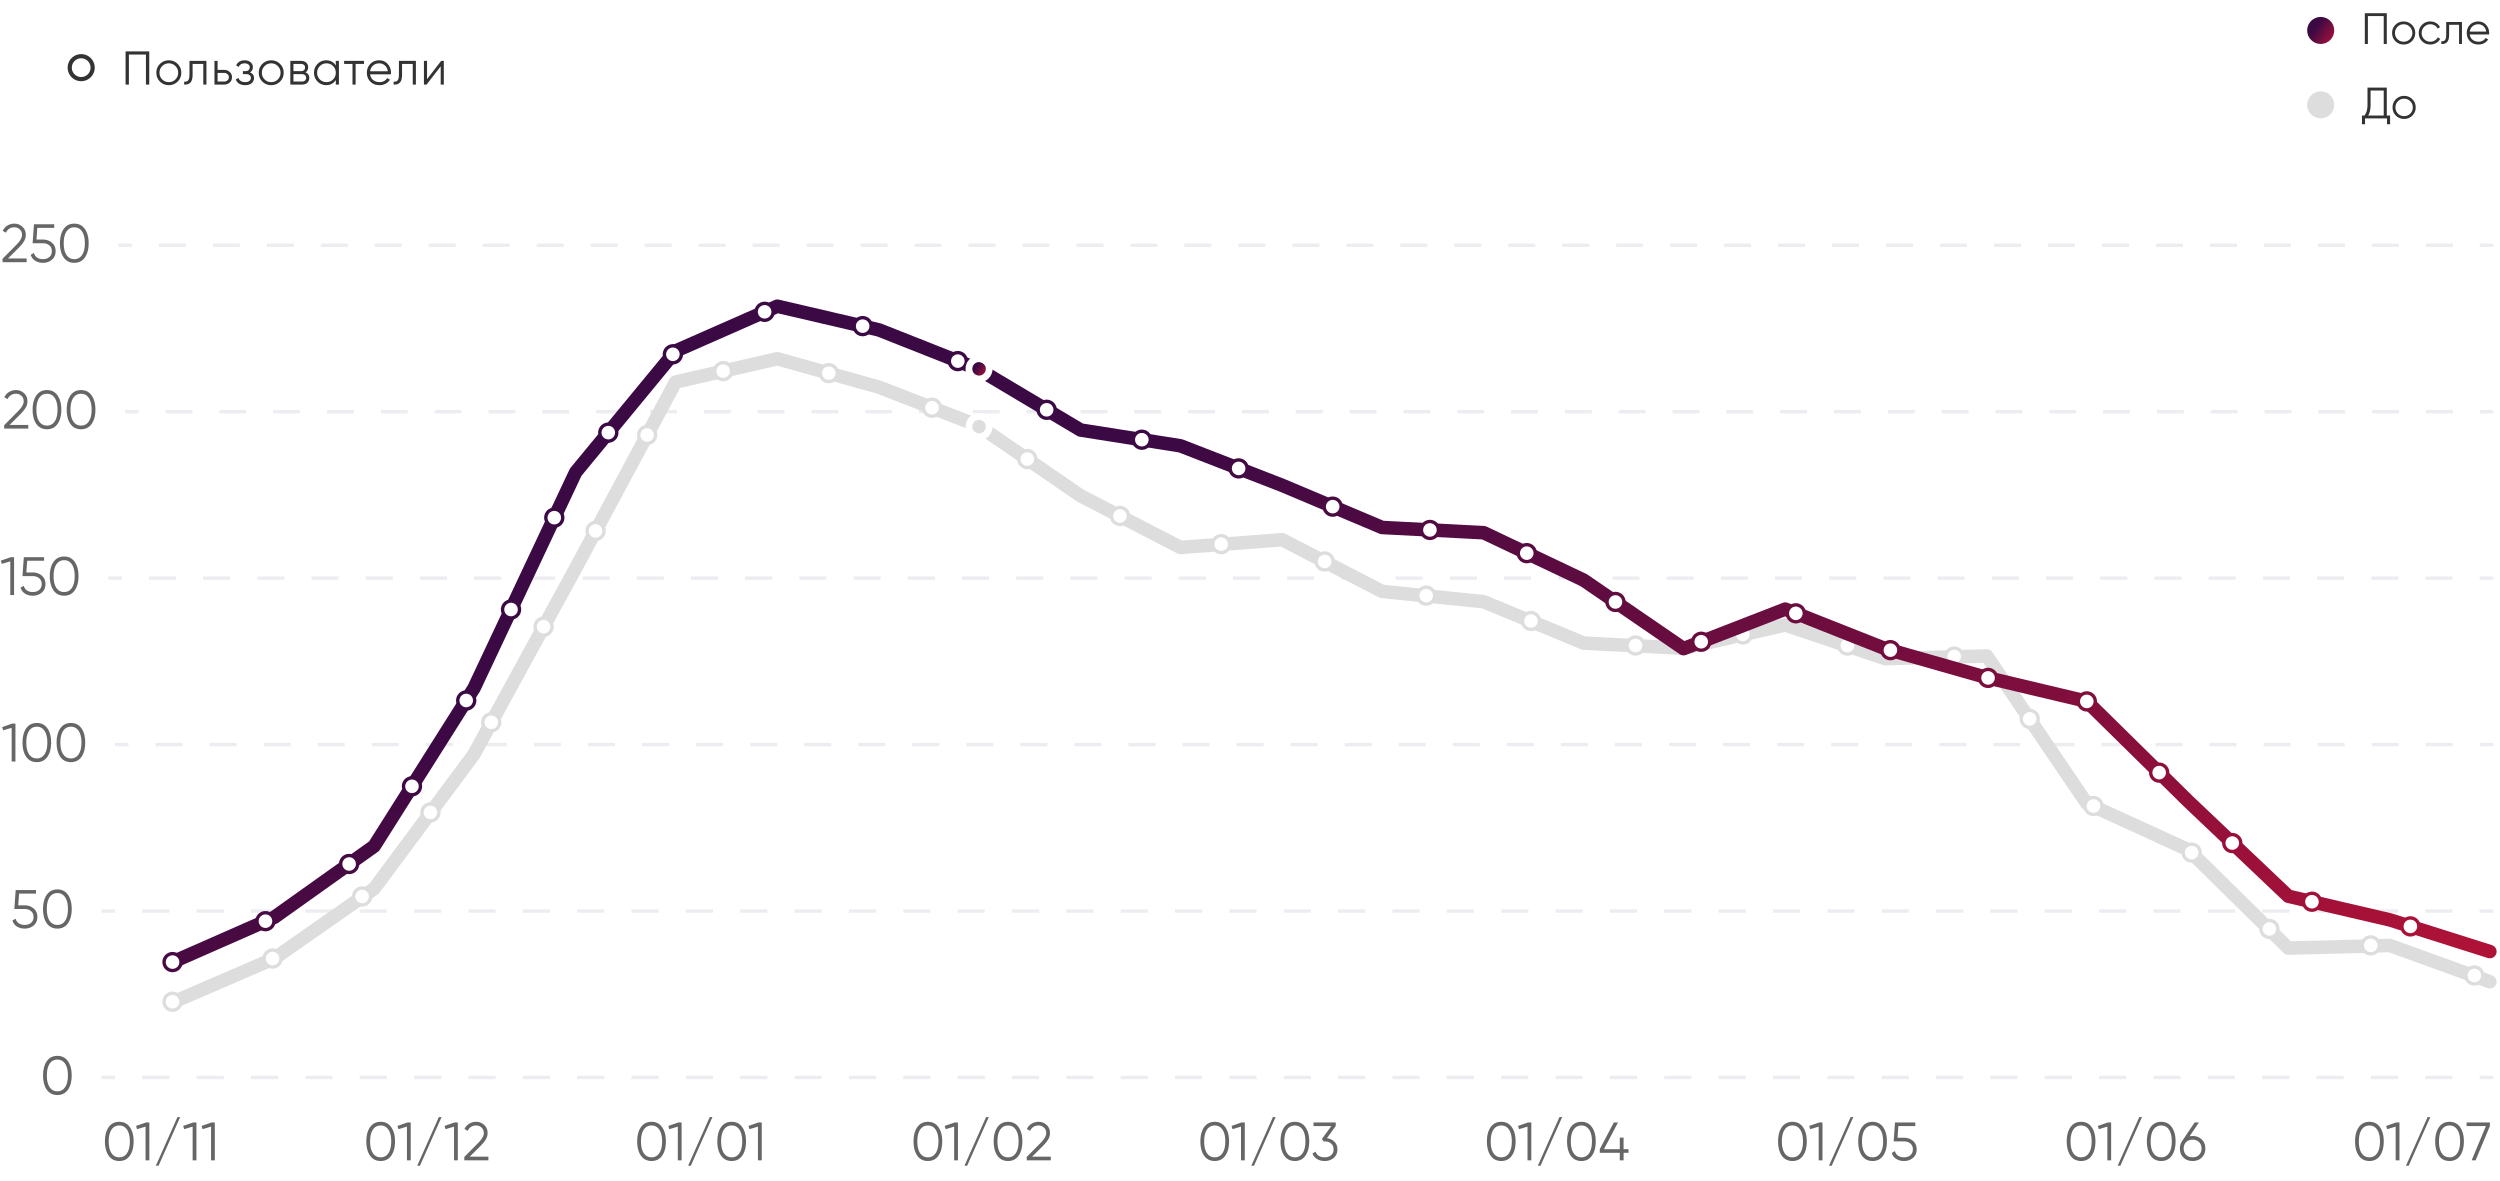 <svg width="739" height="349" fill="none" xmlns="http://www.w3.org/2000/svg"><path d="M28 20a4 4 0 11-8 0 4 4 0 018 0zm-6.768 0a2.768 2.768 0 105.536 0 2.768 2.768 0 00-5.536 0zm22.888-4.8V25h-.98v-8.876H38.1V25h-.98v-9.8h7zm8.388 8.918c-.71.7-1.577 1.05-2.604 1.05-1.027 0-1.9-.35-2.618-1.05-.71-.71-1.064-1.582-1.064-2.618 0-1.036.355-1.904 1.064-2.604.719-.71 1.591-1.064 2.618-1.064s1.895.355 2.604 1.064c.719.7 1.078 1.568 1.078 2.604s-.36 1.909-1.078 2.618zm-4.564-.644c.532.532 1.185.798 1.96.798.775 0 1.428-.266 1.96-.798.532-.541.798-1.2.798-1.974 0-.775-.266-1.428-.798-1.96-.532-.541-1.185-.812-1.96-.812-.775 0-1.428.27-1.96.812-.532.532-.798 1.185-.798 1.96 0 .775.266 1.433.798 1.974zM61.02 18v7h-.924v-6.104h-3.164v3.122c0 1.167-.224 1.97-.672 2.408-.439.439-1.045.63-1.82.574v-.868c.532.056.924-.07 1.176-.378.261-.308.392-.887.392-1.736V18h5.012zm5.22 2.66c.653 0 1.203.205 1.651.616.458.401.686.92.686 1.554 0 .635-.228 1.157-.686 1.568-.448.401-.998.602-1.652.602h-2.842v-7h.924v2.66h1.918zm0 3.444c.391 0 .723-.117.993-.35.28-.233.42-.541.42-.924s-.14-.69-.42-.924a1.47 1.47 0 00-.994-.35H64.32v2.548h1.918zm7.629-2.702c.812.308 1.218.868 1.218 1.68 0 .579-.229 1.073-.686 1.484-.448.401-1.092.602-1.932.602-1.41 0-2.334-.56-2.772-1.68l.784-.462c.289.83.952 1.246 1.988 1.246.541 0 .956-.117 1.246-.35a1.09 1.09 0 00.448-.896.996.996 0 00-.364-.798c-.243-.205-.57-.308-.98-.308h-1.022v-.896h.742c.401 0 .714-.098.938-.294.233-.205.35-.485.35-.84a1.01 1.01 0 00-.406-.826c-.271-.224-.635-.336-1.092-.336-.878 0-1.461.35-1.75 1.05l-.77-.448c.466-.999 1.306-1.498 2.52-1.498.737 0 1.325.196 1.764.588.438.383.658.854.658 1.414 0 .719-.294 1.241-.882 1.568zm8.908 2.716c-.71.7-1.577 1.05-2.604 1.05-1.027 0-1.9-.35-2.618-1.05-.71-.71-1.064-1.582-1.064-2.618 0-1.036.355-1.904 1.064-2.604.719-.71 1.591-1.064 2.618-1.064s1.895.355 2.604 1.064c.719.7 1.078 1.568 1.078 2.604s-.36 1.909-1.078 2.618zm-4.564-.644c.532.532 1.185.798 1.96.798.775 0 1.428-.266 1.96-.798.532-.541.798-1.2.798-1.974 0-.775-.266-1.428-.798-1.96-.532-.541-1.185-.812-1.96-.812-.775 0-1.428.27-1.96.812-.532.532-.798 1.185-.798 1.96 0 .775.266 1.433.798 1.974zm12.06-2.072c.766.28 1.148.826 1.148 1.638 0 .57-.191 1.04-.574 1.414-.373.364-.914.546-1.624.546H85.82v-7h3.122c.682 0 1.209.177 1.582.532.374.345.56.793.56 1.344 0 .7-.27 1.209-.812 1.526zm-1.33-2.506h-2.198v2.128h2.198c.812 0 1.218-.364 1.218-1.092 0-.327-.107-.579-.322-.756-.205-.187-.504-.28-.896-.28zm.28 5.208c.411 0 .724-.098.938-.294.224-.196.336-.471.336-.826 0-.327-.112-.583-.336-.77-.214-.196-.527-.294-.938-.294h-2.478v2.184h2.478zM99.26 18h.924v7h-.924v-1.372c-.644 1.027-1.586 1.54-2.828 1.54a3.492 3.492 0 01-2.562-1.064c-.7-.71-1.05-1.577-1.05-2.604 0-1.027.35-1.895 1.05-2.604a3.492 3.492 0 012.562-1.064c1.242 0 2.184.513 2.828 1.54V18zm-4.718 5.474c.532.532 1.186.798 1.96.798.775 0 1.428-.266 1.96-.798.532-.541.798-1.2.798-1.974 0-.775-.266-1.428-.798-1.96-.532-.541-1.185-.812-1.96-.812-.774 0-1.428.27-1.96.812-.532.532-.798 1.185-.798 1.96 0 .775.266 1.433.798 1.974zM107.601 18v.896h-2.478V25h-.924v-6.104h-2.478V18h5.88zm4.506-.168c1.036 0 1.872.369 2.506 1.106.644.728.966 1.591.966 2.59 0 .103-.009.247-.028.434h-6.146c.094.71.392 1.274.896 1.694.514.41 1.144.616 1.89.616.532 0 .99-.107 1.372-.322.392-.224.686-.513.882-.868l.812.476a3.324 3.324 0 01-1.26 1.176c-.532.29-1.138.434-1.82.434-1.101 0-1.997-.345-2.688-1.036-.69-.69-1.036-1.568-1.036-2.632 0-1.045.341-1.918 1.022-2.618.682-.7 1.559-1.05 2.632-1.05zm0 .896c-.728 0-1.339.22-1.834.658-.485.43-.774.99-.868 1.68h5.222c-.093-.737-.378-1.311-.854-1.722a2.47 2.47 0 00-1.666-.616zM122.936 18v7h-.924v-6.104h-3.164v3.122c0 1.167-.224 1.97-.672 2.408-.439.439-1.046.63-1.82.574v-.868c.532.056.924-.07 1.176-.378.261-.308.392-.887.392-1.736V18h5.012zm7.473 0h.784v7h-.924v-5.39L126.097 25h-.784v-7h.924v5.39l4.172-5.39z" fill="#333"/><circle cx="686" cy="9" r="4" fill="url(#paint0_linear_799:959)"/><path d="M705.54 3.9V13h-.91V4.758h-4.68V13h-.91V3.9h6.5zm7.399 8.281c-.659.65-1.465.975-2.418.975-.953 0-1.764-.325-2.431-.975-.659-.659-.988-1.469-.988-2.431s.329-1.768.988-2.418c.667-.659 1.478-.988 2.431-.988.953 0 1.759.33 2.418.988.667.65 1.001 1.456 1.001 2.418 0 .962-.334 1.772-1.001 2.431zm-4.238-.598c.494.494 1.101.741 1.82.741.719 0 1.326-.247 1.82-.741a2.518 2.518 0 00.741-1.833c0-.72-.247-1.326-.741-1.82-.494-.503-1.101-.754-1.82-.754-.719 0-1.326.251-1.82.754-.494.494-.741 1.1-.741 1.82s.247 1.33.741 1.833zm9.704 1.573c-.98 0-1.794-.325-2.444-.975-.65-.659-.975-1.469-.975-2.431s.325-1.768.975-2.418c.65-.659 1.464-.988 2.444-.988.641 0 1.217.156 1.729.468.511.303.884.715 1.118 1.235l-.702.403a1.98 1.98 0 00-.845-.923 2.438 2.438 0 00-1.3-.351c-.72 0-1.326.251-1.82.754-.494.494-.741 1.1-.741 1.82s.247 1.33.741 1.833c.494.494 1.1.741 1.82.741a2.51 2.51 0 001.3-.338c.381-.234.68-.546.897-.936l.715.416c-.269.52-.663.932-1.183 1.235a3.37 3.37 0 01-1.729.455zm9.347-6.656V13h-.858V7.332h-2.938v2.899c0 1.083-.208 1.829-.624 2.236-.408.407-.971.585-1.69.533v-.806c.494.052.858-.065 1.092-.351.242-.286.364-.823.364-1.612V6.5h4.654zm4.82-.156c.962 0 1.738.342 2.327 1.027.598.676.897 1.478.897 2.405 0 .095-.008.23-.026.403h-5.707c.087.659.364 1.183.832 1.573.477.381 1.062.572 1.755.572.494 0 .919-.1 1.274-.299.364-.208.637-.477.819-.806l.754.442c-.286.46-.676.823-1.17 1.092-.494.269-1.057.403-1.69.403-1.022 0-1.854-.32-2.496-.962-.641-.641-.962-1.456-.962-2.444 0-.97.317-1.781.949-2.431.633-.65 1.448-.975 2.444-.975zm0 .832c-.676 0-1.243.204-1.703.611-.45.399-.719.919-.806 1.56h4.849c-.086-.685-.351-1.218-.793-1.599a2.294 2.294 0 00-1.547-.572z" fill="#333"/><circle cx="686" cy="31" r="4" fill="#DDD"/><path d="M705.54 34.142h.975v2.6h-.91V35h-6.5v1.742h-.91v-2.6h.741c.598-.702.897-1.785.897-3.25V25.9h5.707v8.242zm-5.525 0h4.615v-7.384h-3.887v4.16c0 1.439-.243 2.513-.728 3.224zm13.064.039c-.659.65-1.465.975-2.418.975-.954 0-1.764-.325-2.431-.975-.659-.659-.988-1.469-.988-2.431s.329-1.768.988-2.418c.667-.659 1.477-.988 2.431-.988.953 0 1.759.33 2.418.988.667.65 1.001 1.456 1.001 2.418 0 .962-.334 1.772-1.001 2.431zm-4.238-.598c.494.494 1.1.741 1.82.741.719 0 1.326-.247 1.82-.741a2.518 2.518 0 00.741-1.833c0-.72-.247-1.326-.741-1.82-.494-.503-1.101-.754-1.82-.754-.72 0-1.326.251-1.82.754-.494.494-.741 1.1-.741 1.82s.247 1.33.741 1.833z" fill="#333"/><path d="M.75 77.5v-1.008l4.031-4.064c1.152-1.152 1.728-2.139 1.728-2.96 0-.715-.224-1.27-.672-1.664a2.247 2.247 0 00-1.584-.608c-1.152 0-1.989.528-2.512 1.584l-.944-.56c.352-.693.832-1.216 1.44-1.568a3.861 3.861 0 012.016-.544c.896 0 1.68.304 2.352.912.683.597 1.024 1.413 1.024 2.448 0 .65-.181 1.275-.544 1.872-.362.597-.874 1.227-1.536 1.888l-3.2 3.184h5.52V77.5H.75zm11.928-6.688c1.045 0 1.93.31 2.655.928.737.608 1.104 1.445 1.104 2.512s-.367 1.91-1.104 2.528c-.725.608-1.61.912-2.655.912-.843 0-1.595-.203-2.257-.608a3.095 3.095 0 01-1.343-1.776l.944-.544c.16.597.474 1.056.944 1.376.48.31 1.05.464 1.712.464.767 0 1.397-.203 1.887-.608.502-.416.753-.997.753-1.744s-.251-1.323-.752-1.728c-.491-.416-1.12-.624-1.889-.624h-3.04l.4-5.6h6v1.056H11.03l-.24 3.456h1.888zm12.404 5.312c-.736 1.045-1.776 1.568-3.12 1.568s-2.39-.523-3.136-1.568c-.736-1.056-1.104-2.464-1.104-4.224 0-1.76.368-3.163 1.104-4.208.747-1.056 1.792-1.584 3.136-1.584s2.384.528 3.12 1.584c.746 1.045 1.12 2.448 1.12 4.208 0 1.76-.374 3.168-1.12 4.224zm-5.424-.752c.554.821 1.322 1.232 2.304 1.232.981 0 1.744-.41 2.288-1.232.555-.821.832-1.979.832-3.472 0-1.493-.277-2.65-.832-3.472-.544-.821-1.307-1.232-2.288-1.232-.982 0-1.75.41-2.304 1.232-.544.821-.816 1.979-.816 3.472 0 1.493.272 2.65.816 3.472z" fill="#666"/><path fill-rule="evenodd" clip-rule="evenodd" d="M38.989 73H35v-1h3.989v1zm15.954 0h-7.977v-1h7.977v1zm15.955 0H62.92v-1h7.977v1zm15.954 0h-7.977v-1h7.977v1zm15.955 0h-7.978v-1h7.978v1zm15.954 0h-7.977v-1h7.977v1zm15.955 0h-7.977v-1h7.977v1zm15.954 0h-7.977v-1h7.977v1zm15.955 0h-7.977v-1h7.977v1zm15.955 0h-7.978v-1h7.978v1zm15.954 0h-7.977v-1h7.977v1zm15.955 0h-7.978v-1h7.978v1zm15.954 0h-7.977v-1h7.977v1zm15.955 0h-7.977v-1h7.977v1zm15.954 0h-7.977v-1h7.977v1zm15.955 0h-7.977v-1h7.977v1zm15.954 0h-7.977v-1h7.977v1zm15.955 0h-7.977v-1h7.977v1zm15.955 0h-7.978v-1h7.978v1zm15.954 0h-7.977v-1h7.977v1zm15.955 0h-7.978v-1h7.978v1zm15.954 0h-7.977v-1h7.977v1zm15.955 0h-7.978v-1h7.978v1zm15.954 0h-7.977v-1h7.977v1zm15.955 0h-7.978v-1h7.978v1zm15.954 0h-7.977v-1h7.977v1zm15.955 0h-7.978v-1h7.978v1zm15.954 0h-7.977v-1h7.977v1zm15.955 0h-7.977v-1h7.977v1zm15.954 0h-7.977v-1h7.977v1zm15.955 0h-7.977v-1h7.977v1zm15.954 0h-7.977v-1h7.977v1zm15.955 0h-7.977v-1h7.977v1zm15.955 0h-7.978v-1h7.978v1zm15.954 0h-7.977v-1h7.977v1zm15.955 0h-7.978v-1h7.978v1zm15.954 0h-7.977v-1h7.977v1zm15.955 0h-7.977v-1h7.977v1zm15.954 0h-7.977v-1h7.977v1zm15.955 0h-7.977v-1h7.977v1zm15.955 0h-7.978v-1h7.978v1zm15.954 0h-7.977v-1h7.977v1zm15.955 0h-7.977v-1h7.977v1zm15.954 0h-7.977v-1h7.977v1zM737 73h-3.988v-1H737v1z" fill="#1C1854" fill-opacity=".08"/><path d="M1.234 126.699v-1.008l4.032-4.064c1.152-1.152 1.728-2.138 1.728-2.96 0-.714-.224-1.269-.672-1.664a2.249 2.249 0 00-1.584-.608c-1.152 0-1.99.528-2.512 1.584l-.944-.56c.352-.693.832-1.216 1.44-1.568a3.868 3.868 0 012.016-.544c.896 0 1.68.304 2.352.912.682.598 1.024 1.414 1.024 2.448a3.56 3.56 0 01-.544 1.872c-.363.598-.875 1.227-1.536 1.888l-3.2 3.184h5.52v1.088h-7.12zm15.77-1.376c-.736 1.046-1.776 1.568-3.12 1.568s-2.39-.522-3.136-1.568c-.736-1.056-1.104-2.464-1.104-4.224 0-1.76.368-3.162 1.104-4.208.746-1.056 1.792-1.584 3.136-1.584s2.384.528 3.12 1.584c.746 1.046 1.12 2.448 1.12 4.208 0 1.76-.374 3.168-1.12 4.224zm-5.424-.752c.554.822 1.322 1.232 2.304 1.232.981 0 1.744-.41 2.288-1.232.554-.821.832-1.978.832-3.472 0-1.493-.278-2.65-.832-3.472-.544-.821-1.307-1.232-2.288-1.232-.982 0-1.75.411-2.304 1.232-.544.822-.816 1.979-.816 3.472 0 1.494.272 2.651.816 3.472zm15.502.752c-.736 1.046-1.776 1.568-3.12 1.568s-2.39-.522-3.136-1.568c-.736-1.056-1.104-2.464-1.104-4.224 0-1.76.368-3.162 1.104-4.208.747-1.056 1.792-1.584 3.136-1.584s2.384.528 3.12 1.584c.746 1.046 1.12 2.448 1.12 4.208 0 1.76-.374 3.168-1.12 4.224zm-5.424-.752c.554.822 1.322 1.232 2.304 1.232.981 0 1.744-.41 2.288-1.232.555-.821.832-1.978.832-3.472 0-1.493-.277-2.65-.832-3.472-.544-.821-1.307-1.232-2.288-1.232-.982 0-1.75.411-2.304 1.232-.544.822-.816 1.979-.816 3.472 0 1.494.272 2.651.816 3.472z" fill="#666"/><path fill-rule="evenodd" clip-rule="evenodd" d="M40.977 122.199H37v-1h3.977v1zm15.91 0h-7.955v-1h7.954v1zm15.909 0H64.84v-1h7.955v1zm15.908 0H80.75v-1h7.954v1zm15.91 0h-7.955v-1h7.955v1zm15.909 0h-7.955v-1h7.955v1zm15.909 0h-7.955v-1h7.955v1zm15.909 0h-7.955v-1h7.955v1zm15.909 0h-7.955v-1h7.955v1zm15.909 0h-7.954v-1h7.954v1zm15.909 0h-7.954v-1h7.954v1zm15.909 0h-7.954v-1h7.954v1zm15.909 0h-7.954v-1h7.954v1zm15.909 0h-7.954v-1h7.954v1zm15.91 0h-7.955v-1h7.955v1zm15.909 0h-7.955v-1h7.955v1zm15.909 0h-7.955v-1h7.955v1zm15.909 0h-7.955v-1h7.955v1zm15.909 0h-7.955v-1h7.955v1zm15.909 0h-7.954v-1h7.954v1zm15.909 0h-7.954v-1h7.954v1zm15.909 0h-7.954v-1h7.954v1zm15.909 0h-7.954v-1h7.954v1zm15.91 0h-7.955v-1h7.955v1zm15.909 0h-7.955v-1h7.955v1zm15.909 0h-7.955v-1h7.955v1zm15.909 0h-7.955v-1h7.955v1zm15.909 0h-7.955v-1h7.955v1zm15.909 0h-7.954v-1h7.954v1zm15.909 0h-7.954v-1h7.954v1zm15.909 0h-7.954v-1h7.954v1zm15.909 0h-7.954v-1h7.954v1zm15.91 0h-7.955v-1h7.955v1zm15.909 0h-7.955v-1h7.955v1zm15.909 0h-7.955v-1h7.955v1zm15.909 0h-7.955v-1h7.955v1zm15.909 0h-7.955v-1h7.955v1zm15.909 0h-7.955v-1h7.955v1zm15.909 0h-7.955v-1h7.955v1zm15.909 0h-7.955v-1h7.955v1zm15.909 0h-7.954v-1h7.954v1zm15.909 0h-7.954v-1h7.954v1zm15.909 0h-7.954v-1h7.954v1zm15.909 0h-7.954v-1h7.954v1zm11.932 0h-3.977v-1H737v1z" fill="#1C1854" fill-opacity=".08"/><path d="M3.2 164.7h.96v11.2H3.04v-9.968l-2.512.752-.288-.96L3.2 164.7zm6.478 4.512c1.045 0 1.93.31 2.655.928.736.608 1.104 1.446 1.104 2.512 0 1.067-.367 1.91-1.103 2.528-.726.608-1.611.912-2.656.912-.843 0-1.595-.202-2.257-.608a3.095 3.095 0 01-1.344-1.776l.944-.544c.16.598.475 1.056.944 1.376.48.31 1.051.464 1.713.464.767 0 1.397-.202 1.887-.608.502-.416.753-.997.753-1.744 0-.746-.251-1.322-.752-1.728-.491-.416-1.12-.624-1.889-.624h-3.04l.4-5.6h6v1.056H8.03l-.24 3.456h1.889zm12.404 5.312c-.736 1.046-1.776 1.568-3.12 1.568s-2.39-.522-3.136-1.568c-.736-1.056-1.104-2.464-1.104-4.224 0-1.76.368-3.162 1.104-4.208.747-1.056 1.792-1.584 3.136-1.584s2.384.528 3.12 1.584c.746 1.046 1.12 2.448 1.12 4.208 0 1.76-.374 3.168-1.12 4.224zm-5.424-.752c.554.822 1.322 1.232 2.304 1.232.981 0 1.744-.41 2.288-1.232.555-.821.832-1.978.832-3.472 0-1.493-.277-2.65-.832-3.472-.544-.821-1.307-1.232-2.288-1.232-.982 0-1.75.411-2.304 1.232-.544.822-.816 1.979-.816 3.472 0 1.494.272 2.651.816 3.472z" fill="#666"/><path fill-rule="evenodd" clip-rule="evenodd" d="M36.006 171.4H32v-1h4.006v1zm16.022 0h-8.011v-1h8.011v1zm16.023 0H60.04v-1h8.011v1zm16.023 0h-8.011v-1h8.01v1zm16.023 0h-8.012v-1h8.012v1zm16.022 0h-8.011v-1h8.011v1zm16.023 0h-8.011v-1h8.011v1zm16.023 0h-8.012v-1h8.012v1zm16.023 0h-8.012v-1h8.012v1zm16.022 0h-8.011v-1h8.011v1zm16.023 0h-8.011v-1h8.011v1zm16.023 0h-8.012v-1h8.012v1zm16.022 0h-8.011v-1h8.011v1zm16.023 0h-8.011v-1h8.011v1zm16.023 0h-8.011v-1h8.011v1zm16.023 0h-8.012v-1h8.012v1zm16.022 0h-8.011v-1h8.011v1zm16.023 0h-8.011v-1h8.011v1zm16.023 0h-8.012v-1h8.012v1zm16.023 0h-8.012v-1h8.012v1zm16.022 0h-8.011v-1h8.011v1zm16.023 0h-8.011v-1h8.011v1zm16.023 0h-8.012v-1h8.012v1zm16.022 0h-8.011v-1h8.011v1zm16.023 0h-8.011v-1h8.011v1zm16.023 0h-8.012v-1h8.012v1zm16.022 0h-8.011v-1h8.011v1zm16.023 0h-8.011v-1h8.011v1zm16.023 0h-8.011v-1h8.011v1zm16.023 0h-8.012v-1h8.012v1zm16.022 0h-8.011v-1h8.011v1zm16.023 0h-8.011v-1h8.011v1zm16.023 0h-8.012v-1h8.012v1zm16.022 0h-8.011v-1h8.011v1zm16.023 0h-8.011v-1h8.011v1zm16.023 0h-8.012v-1h8.012v1zm16.023 0h-8.012v-1h8.012v1zm16.022 0h-8.011v-1h8.011v1zm16.023 0h-8.011v-1h8.011v1zm16.023 0h-8.012v-1h8.012v1zm16.022 0h-8.011v-1h8.011v1zm16.023 0h-8.011v-1h8.011v1zm16.023 0h-8.012v-1h8.012v1zm16.022 0h-8.011v-1h8.011v1zm12.018 0h-4.006v-1H737v1z" fill="#1C1854" fill-opacity=".08"/><path d="M3.606 213.9h.96v11.2h-1.12v-9.968l-2.512.752-.288-.96 2.96-1.024zm10.398 9.824c-.736 1.045-1.776 1.568-3.12 1.568s-2.39-.523-3.136-1.568c-.736-1.056-1.104-2.464-1.104-4.224 0-1.76.368-3.163 1.104-4.208.746-1.056 1.792-1.584 3.136-1.584s2.384.528 3.12 1.584c.746 1.045 1.12 2.448 1.12 4.208 0 1.76-.374 3.168-1.12 4.224zm-5.424-.752c.554.821 1.322 1.232 2.304 1.232.981 0 1.744-.411 2.288-1.232.554-.822.832-1.979.832-3.472 0-1.494-.278-2.651-.832-3.472-.544-.822-1.307-1.232-2.288-1.232-.982 0-1.75.41-2.304 1.232-.544.821-.816 1.978-.816 3.472 0 1.493.272 2.65.816 3.472zm15.502.752c-.736 1.045-1.776 1.568-3.12 1.568s-2.39-.523-3.136-1.568c-.736-1.056-1.104-2.464-1.104-4.224 0-1.76.368-3.163 1.104-4.208.747-1.056 1.792-1.584 3.136-1.584s2.384.528 3.12 1.584c.746 1.045 1.12 2.448 1.12 4.208 0 1.76-.374 3.168-1.12 4.224zm-5.424-.752c.554.821 1.322 1.232 2.304 1.232.981 0 1.744-.411 2.288-1.232.555-.822.832-1.979.832-3.472 0-1.494-.277-2.651-.832-3.472-.544-.822-1.307-1.232-2.288-1.232-.982 0-1.75.41-2.304 1.232-.544.821-.816 1.978-.816 3.472 0 1.493.272 2.65.816 3.472z" fill="#666"/><path fill-rule="evenodd" clip-rule="evenodd" d="M37.994 220.6H34v-1h3.994v1zm15.978 0h-7.989v-1h7.989v1zm15.977 0H61.96v-1h7.989v1zm15.977 0h-7.989v-1h7.99v1zm15.977 0h-7.988v-1h7.988v1zm15.978 0h-7.989v-1h7.989v1zm15.977 0h-7.989v-1h7.989v1zm15.977 0h-7.988v-1h7.988v1zm15.978 0h-7.989v-1h7.989v1zm15.977 0h-7.989v-1h7.989v1zm15.977 0h-7.989v-1h7.989v1zm15.977 0h-7.988v-1h7.988v1zm15.978 0h-7.989v-1h7.989v1zm15.977 0h-7.989v-1h7.989v1zm15.977 0h-7.989v-1h7.989v1zm15.977 0h-7.988v-1h7.988v1zm15.978 0h-7.989v-1h7.989v1zm15.977 0h-7.989v-1h7.989v1zm15.977 0h-7.988v-1h7.988v1zm15.978 0h-7.989v-1h7.989v1zm15.977 0h-7.989v-1h7.989v1zm15.977 0h-7.989v-1h7.989v1zm15.977 0h-7.988v-1h7.988v1zm15.978 0h-7.989v-1h7.989v1zm15.977 0h-7.989v-1h7.989v1zm15.977 0h-7.988v-1h7.988v1zm15.978 0h-7.989v-1h7.989v1zm15.977 0h-7.989v-1h7.989v1zm15.977 0h-7.988v-1h7.988v1zm15.977 0h-7.988v-1h7.988v1zm15.978 0h-7.989v-1h7.989v1zm15.977 0h-7.989v-1h7.989v1zm15.977 0h-7.988v-1h7.988v1zm15.978 0h-7.989v-1h7.989v1zm15.977 0h-7.989v-1h7.989v1zm15.977 0h-7.988v-1h7.988v1zm15.978 0h-7.989v-1h7.989v1zm15.977 0h-7.989v-1h7.989v1zm15.977 0h-7.989v-1h7.989v1zm15.977 0h-7.988v-1h7.988v1zm15.978 0h-7.989v-1h7.989v1zm15.977 0h-7.989v-1h7.989v1zm15.977 0h-7.988v-1h7.988v1zm15.978 0h-7.989v-1h7.989v1zm11.982 0h-3.994v-1H737v1z" fill="#1C1854" fill-opacity=".08"/><path d="M7.277 267.613c1.046 0 1.931.309 2.657.928.736.608 1.104 1.445 1.104 2.512 0 1.066-.369 1.909-1.104 2.528-.726.608-1.611.912-2.656.912-.843 0-1.595-.203-2.256-.608a3.095 3.095 0 01-1.345-1.776l.945-.544c.16.597.474 1.056.944 1.376.48.309 1.05.464 1.712.464.768 0 1.397-.203 1.888-.608.5-.416.752-.998.752-1.744 0-.747-.251-1.323-.752-1.728-.491-.416-1.12-.624-1.889-.624h-3.04l.4-5.6h6v1.056H5.63l-.24 3.456h1.888zm12.805 5.312c-.736 1.045-1.776 1.568-3.12 1.568s-2.39-.523-3.136-1.568c-.736-1.056-1.104-2.464-1.104-4.224 0-1.76.368-3.163 1.104-4.208.746-1.056 1.792-1.584 3.136-1.584s2.384.528 3.12 1.584c.746 1.045 1.12 2.448 1.12 4.208 0 1.76-.374 3.168-1.12 4.224zm-5.424-.752c.555.821 1.322 1.232 2.304 1.232.981 0 1.744-.411 2.288-1.232.555-.822.832-1.979.832-3.472 0-1.494-.277-2.651-.832-3.472-.544-.822-1.307-1.232-2.288-1.232-.982 0-1.75.41-2.304 1.232-.544.821-.816 1.978-.816 3.472 0 1.493.272 2.65.816 3.472z" fill="#666"/><path fill-rule="evenodd" clip-rule="evenodd" d="M34.017 269.801H30v-1h4.017v1zm16.068 0h-8.034v-1h8.034v1zm16.068 0H58.12v-1h8.034v1zm16.069 0h-8.034v-1h8.034v1zm16.068 0h-8.034v-1h8.034v1zm16.068 0h-8.034v-1h8.034v1zm16.068 0h-8.034v-1h8.034v1zm16.068 0h-8.034v-1h8.034v1zm16.068 0h-8.034v-1h8.034v1zm16.069 0h-8.034v-1h8.034v1zm16.068 0h-8.034v-1h8.034v1zm16.068 0h-8.034v-1h8.034v1zm16.068 0h-8.034v-1h8.034v1zm16.068 0h-8.034v-1h8.034v1zm16.069 0h-8.035v-1h8.035v1zm16.068 0h-8.034v-1h8.034v1zm16.068 0h-8.034v-1h8.034v1zm16.068 0h-8.034v-1h8.034v1zm16.068 0h-8.034v-1h8.034v1zm16.068 0h-8.034v-1h8.034v1zm16.069 0h-8.034v-1h8.034v1zm16.068 0h-8.034v-1h8.034v1zm16.068 0h-8.034v-1h8.034v1zm16.068 0h-8.034v-1h8.034v1zm16.068 0h-8.034v-1h8.034v1zm16.068 0h-8.034v-1h8.034v1zm16.069 0h-8.034v-1h8.034v1zm16.068 0h-8.034v-1h8.034v1zm16.068 0h-8.034v-1h8.034v1zm16.068 0h-8.034v-1h8.034v1zm16.068 0h-8.034v-1h8.034v1zm16.069 0h-8.035v-1h8.035v1zm16.068 0h-8.034v-1h8.034v1zm16.068 0h-8.034v-1h8.034v1zm16.068 0h-8.034v-1h8.034v1zm16.068 0h-8.034v-1h8.034v1zm16.069 0h-8.034v-1h8.034v1zm16.068 0h-8.034v-1h8.034v1zm16.068 0h-8.034v-1h8.034v1zm16.068 0h-8.034v-1h8.034v1zm16.069 0h-8.034v-1h8.034v1zm16.068 0h-8.034v-1h8.034v1zm16.068 0h-8.034v-1h8.034v1zm16.068 0h-8.034v-1h8.034v1zm12.051 0h-4.017v-1H737v1z" fill="#1C1854" fill-opacity=".08"/><path d="M20.082 322.124c-.736 1.045-1.776 1.568-3.12 1.568s-2.39-.523-3.136-1.568c-.736-1.056-1.104-2.464-1.104-4.224 0-1.76.368-3.163 1.104-4.208.746-1.056 1.792-1.584 3.136-1.584s2.384.528 3.12 1.584c.746 1.045 1.12 2.448 1.12 4.208 0 1.76-.374 3.168-1.12 4.224zm-5.424-.752c.555.821 1.322 1.232 2.304 1.232.981 0 1.744-.411 2.288-1.232.555-.821.832-1.979.832-3.472 0-1.493-.277-2.651-.832-3.472-.544-.821-1.307-1.232-2.288-1.232-.982 0-1.75.411-2.304 1.232-.544.821-.816 1.979-.816 3.472 0 1.493.272 2.651.816 3.472z" fill="#666"/><path fill-rule="evenodd" clip-rule="evenodd" d="M34.017 319H30v-1h4.017v1zm16.068 0h-8.034v-1h8.034v1zm16.068 0H58.12v-1h8.034v1zm16.069 0h-8.034v-1h8.034v1zm16.068 0h-8.034v-1h8.034v1zm16.068 0h-8.034v-1h8.034v1zm16.068 0h-8.034v-1h8.034v1zm16.068 0h-8.034v-1h8.034v1zm16.068 0h-8.034v-1h8.034v1zm16.069 0h-8.034v-1h8.034v1zm16.068 0h-8.034v-1h8.034v1zm16.068 0h-8.034v-1h8.034v1zm16.068 0h-8.034v-1h8.034v1zm16.068 0h-8.034v-1h8.034v1zm16.069 0h-8.035v-1h8.035v1zm16.068 0h-8.034v-1h8.034v1zm16.068 0h-8.034v-1h8.034v1zm16.068 0h-8.034v-1h8.034v1zm16.068 0h-8.034v-1h8.034v1zm16.068 0h-8.034v-1h8.034v1zm16.069 0h-8.034v-1h8.034v1zm16.068 0h-8.034v-1h8.034v1zm16.068 0h-8.034v-1h8.034v1zm16.068 0h-8.034v-1h8.034v1zm16.068 0h-8.034v-1h8.034v1zm16.068 0h-8.034v-1h8.034v1zm16.069 0h-8.034v-1h8.034v1zm16.068 0h-8.034v-1h8.034v1zm16.068 0h-8.034v-1h8.034v1zm16.068 0h-8.034v-1h8.034v1zm16.068 0h-8.034v-1h8.034v1zm16.069 0h-8.035v-1h8.035v1zm16.068 0h-8.034v-1h8.034v1zm16.068 0h-8.034v-1h8.034v1zm16.068 0h-8.034v-1h8.034v1zm16.068 0h-8.034v-1h8.034v1zm16.069 0h-8.034v-1h8.034v1zm16.068 0h-8.034v-1h8.034v1zm16.068 0h-8.034v-1h8.034v1zm16.068 0h-8.034v-1h8.034v1zm16.069 0h-8.034v-1h8.034v1zm16.068 0h-8.034v-1h8.034v1zm16.068 0h-8.034v-1h8.034v1zm16.068 0h-8.034v-1h8.034v1zM737 319h-4.017v-1H737v1z" fill="#1C1854" fill-opacity=".08"/><path d="M38.379 341.624c-.736 1.045-1.776 1.568-3.12 1.568s-2.39-.523-3.136-1.568c-.736-1.056-1.104-2.464-1.104-4.224 0-1.76.368-3.163 1.104-4.208.746-1.056 1.792-1.584 3.136-1.584s2.384.528 3.12 1.584c.746 1.045 1.12 2.448 1.12 4.208 0 1.76-.374 3.168-1.12 4.224zm-5.424-.752c.554.821 1.322 1.232 2.304 1.232.981 0 1.744-.411 2.288-1.232.554-.821.832-1.979.832-3.472 0-1.493-.278-2.651-.832-3.472-.544-.821-1.307-1.232-2.288-1.232-.982 0-1.75.411-2.304 1.232-.544.821-.816 1.979-.816 3.472 0 1.493.272 2.651.816 3.472zm10.23-9.072h.96V343h-1.12v-9.968l-2.513.752-.288-.96 2.96-1.024zm3.677 12.8h-.8l6.4-14.4h.8l-6.4 14.4zm10.244-12.8h.96V343h-1.12v-9.968l-2.512.752-.288-.96 2.96-1.024zm5.438 0h.96V343h-1.12v-9.968l-2.512.752-.288-.96 2.96-1.024zm53.1 9.824c-.736 1.045-1.776 1.568-3.12 1.568s-2.389-.523-3.136-1.568c-.736-1.056-1.104-2.464-1.104-4.224 0-1.76.368-3.163 1.104-4.208.747-1.056 1.792-1.584 3.136-1.584s2.384.528 3.12 1.584c.747 1.045 1.12 2.448 1.12 4.208 0 1.76-.373 3.168-1.12 4.224zm-5.424-.752c.555.821 1.323 1.232 2.304 1.232.982 0 1.744-.411 2.288-1.232.555-.821.832-1.979.832-3.472 0-1.493-.277-2.651-.832-3.472-.544-.821-1.306-1.232-2.288-1.232-.981 0-1.749.411-2.304 1.232-.544.821-.816 1.979-.816 3.472 0 1.493.272 2.651.816 3.472zm10.23-9.072h.96V343h-1.12v-9.968l-2.512.752-.288-.96 2.96-1.024zm3.678 12.8h-.8l6.4-14.4h.8l-6.4 14.4zm10.244-12.8h.96V343h-1.12v-9.968l-2.512.752-.288-.96 2.96-1.024zm2.877 11.2v-1.008l4.032-4.064c1.152-1.152 1.728-2.139 1.728-2.96 0-.715-.224-1.269-.672-1.664a2.247 2.247 0 00-1.584-.608c-1.152 0-1.989.528-2.512 1.584l-.944-.56c.352-.693.832-1.216 1.44-1.568a3.858 3.858 0 012.016-.544c.896 0 1.68.304 2.352.912.683.597 1.024 1.413 1.024 2.448a3.55 3.55 0 01-.544 1.872c-.362.597-.874 1.227-1.536 1.888l-3.2 3.184h5.52V343h-7.12zm58.466-1.376c-.736 1.045-1.776 1.568-3.12 1.568s-2.39-.523-3.136-1.568c-.736-1.056-1.104-2.464-1.104-4.224 0-1.76.368-3.163 1.104-4.208.746-1.056 1.792-1.584 3.136-1.584s2.384.528 3.12 1.584c.746 1.045 1.12 2.448 1.12 4.208 0 1.76-.374 3.168-1.12 4.224zm-5.424-.752c.554.821 1.322 1.232 2.304 1.232.981 0 1.744-.411 2.288-1.232.554-.821.832-1.979.832-3.472 0-1.493-.278-2.651-.832-3.472-.544-.821-1.307-1.232-2.288-1.232-.982 0-1.75.411-2.304 1.232-.544.821-.816 1.979-.816 3.472 0 1.493.272 2.651.816 3.472zm10.229-9.072h.96V343h-1.12v-9.968l-2.512.752-.288-.96 2.96-1.024zm3.678 12.8h-.8l6.4-14.4h.8l-6.4 14.4zm15.204-2.976c-.736 1.045-1.776 1.568-3.12 1.568s-2.389-.523-3.136-1.568c-.736-1.056-1.104-2.464-1.104-4.224 0-1.76.368-3.163 1.104-4.208.747-1.056 1.792-1.584 3.136-1.584s2.384.528 3.12 1.584c.747 1.045 1.12 2.448 1.12 4.208 0 1.76-.373 3.168-1.12 4.224zm-5.424-.752c.555.821 1.323 1.232 2.304 1.232.982 0 1.744-.411 2.288-1.232.555-.821.832-1.979.832-3.472 0-1.493-.277-2.651-.832-3.472-.544-.821-1.306-1.232-2.288-1.232-.981 0-1.749.411-2.304 1.232-.544.821-.816 1.979-.816 3.472 0 1.493.272 2.651.816 3.472zm10.23-9.072h.96V343h-1.12v-9.968l-2.512.752-.288-.96 2.96-1.024zm53.194 9.824c-.736 1.045-1.776 1.568-3.12 1.568s-2.389-.523-3.136-1.568c-.736-1.056-1.104-2.464-1.104-4.224 0-1.76.368-3.163 1.104-4.208.747-1.056 1.792-1.584 3.136-1.584s2.384.528 3.12 1.584c.747 1.045 1.12 2.448 1.12 4.208 0 1.76-.373 3.168-1.12 4.224zm-5.424-.752c.555.821 1.323 1.232 2.304 1.232.982 0 1.744-.411 2.288-1.232.555-.821.832-1.979.832-3.472 0-1.493-.277-2.651-.832-3.472-.544-.821-1.306-1.232-2.288-1.232-.981 0-1.749.411-2.304 1.232-.544.821-.816 1.979-.816 3.472 0 1.493.272 2.651.816 3.472zm10.23-9.072h.96V343h-1.12v-9.968l-2.512.752-.288-.96 2.96-1.024zm3.677 12.8h-.8l6.4-14.4h.8l-6.4 14.4zm15.205-2.976c-.736 1.045-1.776 1.568-3.12 1.568s-2.39-.523-3.136-1.568c-.736-1.056-1.104-2.464-1.104-4.224 0-1.76.368-3.163 1.104-4.208.746-1.056 1.792-1.584 3.136-1.584s2.384.528 3.12 1.584c.746 1.045 1.12 2.448 1.12 4.208 0 1.76-.374 3.168-1.12 4.224zm-5.424-.752c.554.821 1.322 1.232 2.304 1.232.981 0 1.744-.411 2.288-1.232.554-.821.832-1.979.832-3.472 0-1.493-.278-2.651-.832-3.472-.544-.821-1.307-1.232-2.288-1.232-.982 0-1.75.411-2.304 1.232-.544.821-.816 1.979-.816 3.472 0 1.493.272 2.651.816 3.472zm7.826 2.128v-1.008l4.032-4.064c1.152-1.152 1.728-2.139 1.728-2.96 0-.715-.224-1.269-.672-1.664a2.25 2.25 0 00-1.584-.608c-1.152 0-1.99.528-2.512 1.584l-.944-.56c.352-.693.832-1.216 1.44-1.568a3.858 3.858 0 012.016-.544c.896 0 1.68.304 2.352.912.682.597 1.024 1.413 1.024 2.448a3.56 3.56 0 01-.544 1.872c-.363.597-.875 1.227-1.536 1.888l-3.2 3.184h5.52V343h-7.12zm58.699-1.376c-.736 1.045-1.776 1.568-3.12 1.568s-2.389-.523-3.136-1.568c-.736-1.056-1.104-2.464-1.104-4.224 0-1.76.368-3.163 1.104-4.208.747-1.056 1.792-1.584 3.136-1.584s2.384.528 3.12 1.584c.747 1.045 1.12 2.448 1.12 4.208 0 1.76-.373 3.168-1.12 4.224zm-5.424-.752c.555.821 1.323 1.232 2.304 1.232.982 0 1.744-.411 2.288-1.232.555-.821.832-1.979.832-3.472 0-1.493-.277-2.651-.832-3.472-.544-.821-1.306-1.232-2.288-1.232-.981 0-1.749.411-2.304 1.232-.544.821-.816 1.979-.816 3.472 0 1.493.272 2.651.816 3.472zm10.23-9.072h.96V343h-1.12v-9.968l-2.512.752-.288-.96 2.96-1.024zm3.677 12.8h-.8l6.4-14.4h.8l-6.4 14.4zm15.205-2.976c-.736 1.045-1.776 1.568-3.12 1.568s-2.39-.523-3.136-1.568c-.736-1.056-1.104-2.464-1.104-4.224 0-1.76.368-3.163 1.104-4.208.746-1.056 1.792-1.584 3.136-1.584s2.384.528 3.12 1.584c.746 1.045 1.12 2.448 1.12 4.208 0 1.76-.374 3.168-1.12 4.224zm-5.424-.752c.554.821 1.322 1.232 2.304 1.232.981 0 1.744-.411 2.288-1.232.554-.821.832-1.979.832-3.472 0-1.493-.278-2.651-.832-3.472-.544-.821-1.307-1.232-2.288-1.232-.982 0-1.75.411-2.304 1.232-.544.821-.816 1.979-.816 3.472 0 1.493.272 2.651.816 3.472zm11.781-4.416c.896.117 1.632.464 2.208 1.04.587.565.88 1.317.88 2.256 0 1.067-.368 1.909-1.104 2.528-.725.608-1.61.912-2.656.912-.832 0-1.573-.192-2.224-.576a3.13 3.13 0 01-1.376-1.648l.928-.544c.182.555.507.976.976 1.264.47.277 1.035.416 1.696.416.768 0 1.398-.203 1.888-.608.502-.416.752-.997.752-1.744s-.25-1.323-.752-1.728c-.49-.416-1.12-.624-1.888-.624v-.016l-.016.016h-.304l-.48-.736 2.784-3.808h-5.264V331.8h6.56v1.056l-2.608 3.6zm54.651 5.168c-.736 1.045-1.776 1.568-3.12 1.568s-2.39-.523-3.136-1.568c-.736-1.056-1.104-2.464-1.104-4.224 0-1.76.368-3.163 1.104-4.208.746-1.056 1.792-1.584 3.136-1.584s2.384.528 3.12 1.584c.746 1.045 1.12 2.448 1.12 4.208 0 1.76-.374 3.168-1.12 4.224zm-5.424-.752c.554.821 1.322 1.232 2.304 1.232.981 0 1.744-.411 2.288-1.232.554-.821.832-1.979.832-3.472 0-1.493-.278-2.651-.832-3.472-.544-.821-1.307-1.232-2.288-1.232-.982 0-1.75.411-2.304 1.232-.544.821-.816 1.979-.816 3.472 0 1.493.272 2.651.816 3.472zm10.229-9.072h.96V343h-1.12v-9.968l-2.512.752-.288-.96 2.96-1.024zm3.678 12.8h-.8l6.4-14.4h.8l-6.4 14.4zm15.204-2.976c-.736 1.045-1.776 1.568-3.12 1.568s-2.389-.523-3.136-1.568c-.736-1.056-1.104-2.464-1.104-4.224 0-1.76.368-3.163 1.104-4.208.747-1.056 1.792-1.584 3.136-1.584s2.384.528 3.12 1.584c.747 1.045 1.12 2.448 1.12 4.208 0 1.76-.373 3.168-1.12 4.224zm-5.424-.752c.555.821 1.323 1.232 2.304 1.232.981 0 1.744-.411 2.288-1.232.555-.821.832-1.979.832-3.472 0-1.493-.277-2.651-.832-3.472-.544-.821-1.307-1.232-2.288-1.232-.981 0-1.749.411-2.304 1.232-.544.821-.816 1.979-.816 3.472 0 1.493.272 2.651.816 3.472zm16.222-1.168v1.056h-1.44V343h-1.12v-2.24h-5.92v-1.056l4.16-7.904h1.232l-4.16 7.904h4.688v-3.424h1.12v3.424h1.44zm51.585 1.92c-.736 1.045-1.776 1.568-3.12 1.568s-2.389-.523-3.136-1.568c-.736-1.056-1.104-2.464-1.104-4.224 0-1.76.368-3.163 1.104-4.208.747-1.056 1.792-1.584 3.136-1.584s2.384.528 3.12 1.584c.747 1.045 1.12 2.448 1.12 4.208 0 1.76-.373 3.168-1.12 4.224zm-5.424-.752c.555.821 1.323 1.232 2.304 1.232.981 0 1.744-.411 2.288-1.232.555-.821.832-1.979.832-3.472 0-1.493-.277-2.651-.832-3.472-.544-.821-1.307-1.232-2.288-1.232-.981 0-1.749.411-2.304 1.232-.544.821-.816 1.979-.816 3.472 0 1.493.272 2.651.816 3.472zm10.23-9.072h.96V343h-1.12v-9.968l-2.513.752-.287-.96 2.96-1.024zm3.677 12.8h-.8l6.4-14.4h.8l-6.4 14.4zm15.204-2.976c-.736 1.045-1.776 1.568-3.12 1.568s-2.389-.523-3.136-1.568c-.736-1.056-1.104-2.464-1.104-4.224 0-1.76.368-3.163 1.104-4.208.747-1.056 1.792-1.584 3.136-1.584s2.384.528 3.12 1.584c.747 1.045 1.12 2.448 1.12 4.208 0 1.76-.373 3.168-1.12 4.224zm-5.424-.752c.555.821 1.323 1.232 2.304 1.232.982 0 1.744-.411 2.288-1.232.555-.821.832-1.979.832-3.472 0-1.493-.277-2.651-.832-3.472-.544-.821-1.306-1.232-2.288-1.232-.981 0-1.749.411-2.304 1.232-.544.821-.816 1.979-.816 3.472 0 1.493.272 2.651.816 3.472zm11.583-4.56c1.045 0 1.93.309 2.656.928.736.608 1.103 1.445 1.103 2.512s-.367 1.909-1.103 2.528c-.726.608-1.611.912-2.656.912-.843 0-1.595-.203-2.256-.608a3.09 3.09 0 01-1.344-1.776l.944-.544c.16.597.474 1.056.944 1.376.48.309 1.05.464 1.712.464.768 0 1.397-.203 1.888-.608.501-.416.752-.997.752-1.744s-.251-1.323-.752-1.728c-.491-.416-1.12-.624-1.888-.624h-3.04l.4-5.6h6v1.056h-5.008l-.241 3.456h1.889zm55.482 5.312c-.736 1.045-1.776 1.568-3.12 1.568s-2.389-.523-3.136-1.568c-.736-1.056-1.104-2.464-1.104-4.224 0-1.76.368-3.163 1.104-4.208.747-1.056 1.792-1.584 3.136-1.584s2.384.528 3.12 1.584c.747 1.045 1.12 2.448 1.12 4.208 0 1.76-.373 3.168-1.12 4.224zm-5.424-.752c.555.821 1.323 1.232 2.304 1.232.981 0 1.744-.411 2.288-1.232.555-.821.832-1.979.832-3.472 0-1.493-.277-2.651-.832-3.472-.544-.821-1.307-1.232-2.288-1.232-.981 0-1.749.411-2.304 1.232-.544.821-.816 1.979-.816 3.472 0 1.493.272 2.651.816 3.472zm10.23-9.072h.96V343h-1.12v-9.968l-2.512.752-.288-.96 2.96-1.024zm3.677 12.8h-.8l6.4-14.4h.8l-6.4 14.4zm15.205-2.976c-.736 1.045-1.776 1.568-3.12 1.568s-2.39-.523-3.136-1.568c-.736-1.056-1.104-2.464-1.104-4.224 0-1.76.368-3.163 1.104-4.208.746-1.056 1.792-1.584 3.136-1.584s2.384.528 3.12 1.584c.746 1.045 1.12 2.448 1.12 4.208 0 1.76-.374 3.168-1.12 4.224zm-5.424-.752c.554.821 1.322 1.232 2.304 1.232.981 0 1.744-.411 2.288-1.232.554-.821.832-1.979.832-3.472 0-1.493-.278-2.651-.832-3.472-.544-.821-1.307-1.232-2.288-1.232-.982 0-1.75.411-2.304 1.232-.544.821-.816 1.979-.816 3.472 0 1.493.272 2.651.816 3.472zm11.582-5.072c1.098 0 2 .347 2.704 1.04.704.683 1.056 1.568 1.056 2.656s-.352 1.979-1.056 2.672c-.704.683-1.606 1.024-2.704 1.024-1.099 0-2-.341-2.704-1.024-.704-.693-1.056-1.584-1.056-2.672 0-.843.229-1.589.688-2.24l3.664-5.456h1.264l-2.752 4.096c.288-.064.586-.096.896-.096zm-1.92 5.584c.49.48 1.13.72 1.92.72.789 0 1.424-.24 1.904-.72.49-.48.736-1.109.736-1.888 0-.779-.246-1.408-.736-1.888-.48-.48-1.115-.72-1.904-.72-.79 0-1.43.24-1.92.72-.48.48-.72 1.109-.72 1.888 0 .779.24 1.408.72 1.888zm57.301.24c-.736 1.045-1.776 1.568-3.12 1.568s-2.39-.523-3.136-1.568c-.736-1.056-1.104-2.464-1.104-4.224 0-1.76.368-3.163 1.104-4.208.746-1.056 1.792-1.584 3.136-1.584s2.384.528 3.12 1.584c.746 1.045 1.12 2.448 1.12 4.208 0 1.76-.374 3.168-1.12 4.224zm-5.424-.752c.554.821 1.322 1.232 2.304 1.232.981 0 1.744-.411 2.288-1.232.554-.821.832-1.979.832-3.472 0-1.493-.278-2.651-.832-3.472-.544-.821-1.307-1.232-2.288-1.232-.982 0-1.75.411-2.304 1.232-.544.821-.816 1.979-.816 3.472 0 1.493.272 2.651.816 3.472zm10.229-9.072h.96V343h-1.12v-9.968l-2.512.752-.288-.96 2.96-1.024zm3.678 12.8h-.8l6.4-14.4h.8l-6.4 14.4zm15.204-2.976c-.736 1.045-1.776 1.568-3.12 1.568s-2.389-.523-3.136-1.568c-.736-1.056-1.104-2.464-1.104-4.224 0-1.76.368-3.163 1.104-4.208.747-1.056 1.792-1.584 3.136-1.584s2.384.528 3.12 1.584c.747 1.045 1.12 2.448 1.12 4.208 0 1.76-.373 3.168-1.12 4.224zm-5.424-.752c.555.821 1.323 1.232 2.304 1.232.981 0 1.744-.411 2.288-1.232.555-.821.832-1.979.832-3.472 0-1.493-.277-2.651-.832-3.472-.544-.821-1.307-1.232-2.288-1.232-.981 0-1.749.411-2.304 1.232-.544.821-.816 1.979-.816 3.472 0 1.493.272 2.651.816 3.472zm7.35-9.072h6.88v1.056L731.781 343h-1.168l4.224-10.144h-5.712V331.8z" fill="#666"/><path d="M51 296.309l30.063-12.99 29.526-20.631 29.525-39.733 30.063-55.014 29.526-55.015 30.063-6.877 30.062 8.405 29.526 11.461 30.063 20.631 29.526 15.282 30.063-2.292 29.525 15.281 30.063 3.057 29.526 12.225 29.526 1.529 30.062-6.877 29.526 9.933 30.063-.764 29.526 43.553 30.063 13.754 29.525 29.036 30.063-.764L736 290.196" stroke="#DDD" stroke-width="4" stroke-linecap="round" stroke-linejoin="round"/><path d="M51 296.11l30.063-12.976 29.526-20.609 29.525-39.691 30.063-54.958 29.526-54.957 30.063-6.87 30.062 8.396 29.526 11.45 30.063 20.609 29.526 15.266 30.062-2.29 29.526 15.266 30.063 3.053 29.526 12.213 29.526 1.526 30.062-6.869 29.526 9.923 30.063-.764 29.526 43.508 30.063 13.74 29.525 29.005 30.063-.763L736 290.004" stroke="#DDD" stroke-width="6" stroke-linecap="round" stroke-linejoin="round" stroke-dasharray="0.01 32.2"/><path d="M51 296.11l30.063-12.976 29.526-20.609 29.525-39.691 30.063-54.958 29.526-54.957 30.063-6.87 30.062 8.396 29.526 11.45 30.063 20.609 29.526 15.266 30.062-2.29 29.526 15.266 30.063 3.053 29.526 12.213 29.526 1.526 30.062-6.869 29.526 9.923 30.063-.764 29.526 43.508 30.063 13.74 29.525 29.005 30.063-.763L736 290.004" stroke="#fff" stroke-width="4" stroke-linecap="round" stroke-linejoin="round" stroke-dasharray="0.01 32.2"/><path d="M51 284.394l30.063-13.236 29.526-21.023 29.525-46.716 30.063-63.845 29.526-35.816 30.063-13.236 30.062 7.007 29.526 11.679 30.063 17.908 29.526 4.672 30.062 11.679 29.526 12.457 30.063 1.557 29.526 14.015 29.526 20.244 30.062-11.679 29.526 11.679 30.063 8.565 29.526 7.007 30.063 29.587 29.525 28.03 30.063 7.007L736 281.28" stroke="url(#paint1_linear_799:959)" stroke-width="4" stroke-linecap="round" stroke-linejoin="round"/><path d="M51 284.394l30.063-13.236 29.526-21.023 29.525-46.716 30.063-63.845 29.526-35.816 30.063-13.236 30.062 7.007 29.526 11.679 30.063 17.908 29.526 4.672 30.062 11.679 29.526 12.457 30.063 1.557 29.526 14.015 29.526 20.244 30.062-11.679 29.526 11.679 30.063 8.565 29.526 7.007 30.063 29.587 29.525 28.03 30.063 7.007L736 281.28" stroke="url(#paint2_linear_799:959)" stroke-width="6" stroke-linecap="round" stroke-linejoin="round" stroke-dasharray="0.01 30"/><path d="M51 284.394l30.063-13.236 29.526-21.023 29.525-46.716 30.063-63.845 29.526-35.816 30.063-13.236 30.062 7.007 29.526 11.679 30.063 17.908 29.526 4.672 30.062 11.679 29.526 12.457 30.063 1.557 29.526 14.015 29.526 20.244 30.062-11.679 29.526 11.679 30.063 8.565 29.526 7.007 30.063 29.587 29.525 28.03 30.063 7.007L736 281.28" stroke="#fff" stroke-width="4" stroke-linecap="round" stroke-linejoin="round" stroke-dasharray="0.01 30"/><g filter="url(#filter0_d_799:959)"><circle cx="289.409" cy="126.113" r="2" fill="#DDD"/><circle cx="289.409" cy="126.113" r="3" stroke="#fff" stroke-width="2"/></g><g filter="url(#filter1_d_799:959)"><circle cx="289.409" cy="109.021" r="2" fill="url(#paint3_linear_799:959)"/><circle cx="289.409" cy="109.021" r="3" stroke="#fff" stroke-width="2"/></g><defs><linearGradient id="paint0_linear_799:959" x1="686.486" y1="5" x2="692.605" y2="9.251" gradientUnits="userSpaceOnUse"><stop stop-color="#3B0944"/><stop offset="1" stop-color="#B11237"/></linearGradient><linearGradient id="paint1_linear_799:959" x1="435.123" y1="90.522" x2="545.693" y2="361.925" gradientUnits="userSpaceOnUse"><stop stop-color="#3B0944"/><stop offset="1" stop-color="#B11237"/></linearGradient><linearGradient id="paint2_linear_799:959" x1="435.123" y1="90.522" x2="545.693" y2="361.925" gradientUnits="userSpaceOnUse"><stop stop-color="#3B0944"/><stop offset="1" stop-color="#B11237"/></linearGradient><linearGradient id="paint3_linear_799:959" x1="289.652" y1="107.021" x2="292.712" y2="109.147" gradientUnits="userSpaceOnUse"><stop stop-color="#3B0944"/><stop offset="1" stop-color="#B11237"/></linearGradient><filter id="filter0_d_799:959" x="280.409" y="117.113" width="18" height="18" filterUnits="userSpaceOnUse" color-interpolation-filters="sRGB"><feFlood flood-opacity="0" result="BackgroundImageFix"/><feColorMatrix in="SourceAlpha" values="0 0 0 0 0 0 0 0 0 0 0 0 0 0 0 0 0 0 127 0" result="hardAlpha"/><feMorphology radius="5" operator="dilate" in="SourceAlpha" result="effect1_dropShadow_799:959"/><feOffset/><feColorMatrix values="0 0 0 0 0.545 0 0 0 0 0.522 0 0 0 0 0.886 0 0 0 0.15 0"/><feBlend in2="BackgroundImageFix" result="effect1_dropShadow_799:959"/><feBlend in="SourceGraphic" in2="effect1_dropShadow_799:959" result="shape"/></filter><filter id="filter1_d_799:959" x="280.409" y="100.021" width="18" height="18" filterUnits="userSpaceOnUse" color-interpolation-filters="sRGB"><feFlood flood-opacity="0" result="BackgroundImageFix"/><feColorMatrix in="SourceAlpha" values="0 0 0 0 0 0 0 0 0 0 0 0 0 0 0 0 0 0 127 0" result="hardAlpha"/><feMorphology radius="5" operator="dilate" in="SourceAlpha" result="effect1_dropShadow_799:959"/><feOffset/><feColorMatrix values="0 0 0 0 0.957 0 0 0 0 0.631 0 0 0 0 0.392 0 0 0 0.15 0"/><feBlend in2="BackgroundImageFix" result="effect1_dropShadow_799:959"/><feBlend in="SourceGraphic" in2="effect1_dropShadow_799:959" result="shape"/></filter></defs></svg>